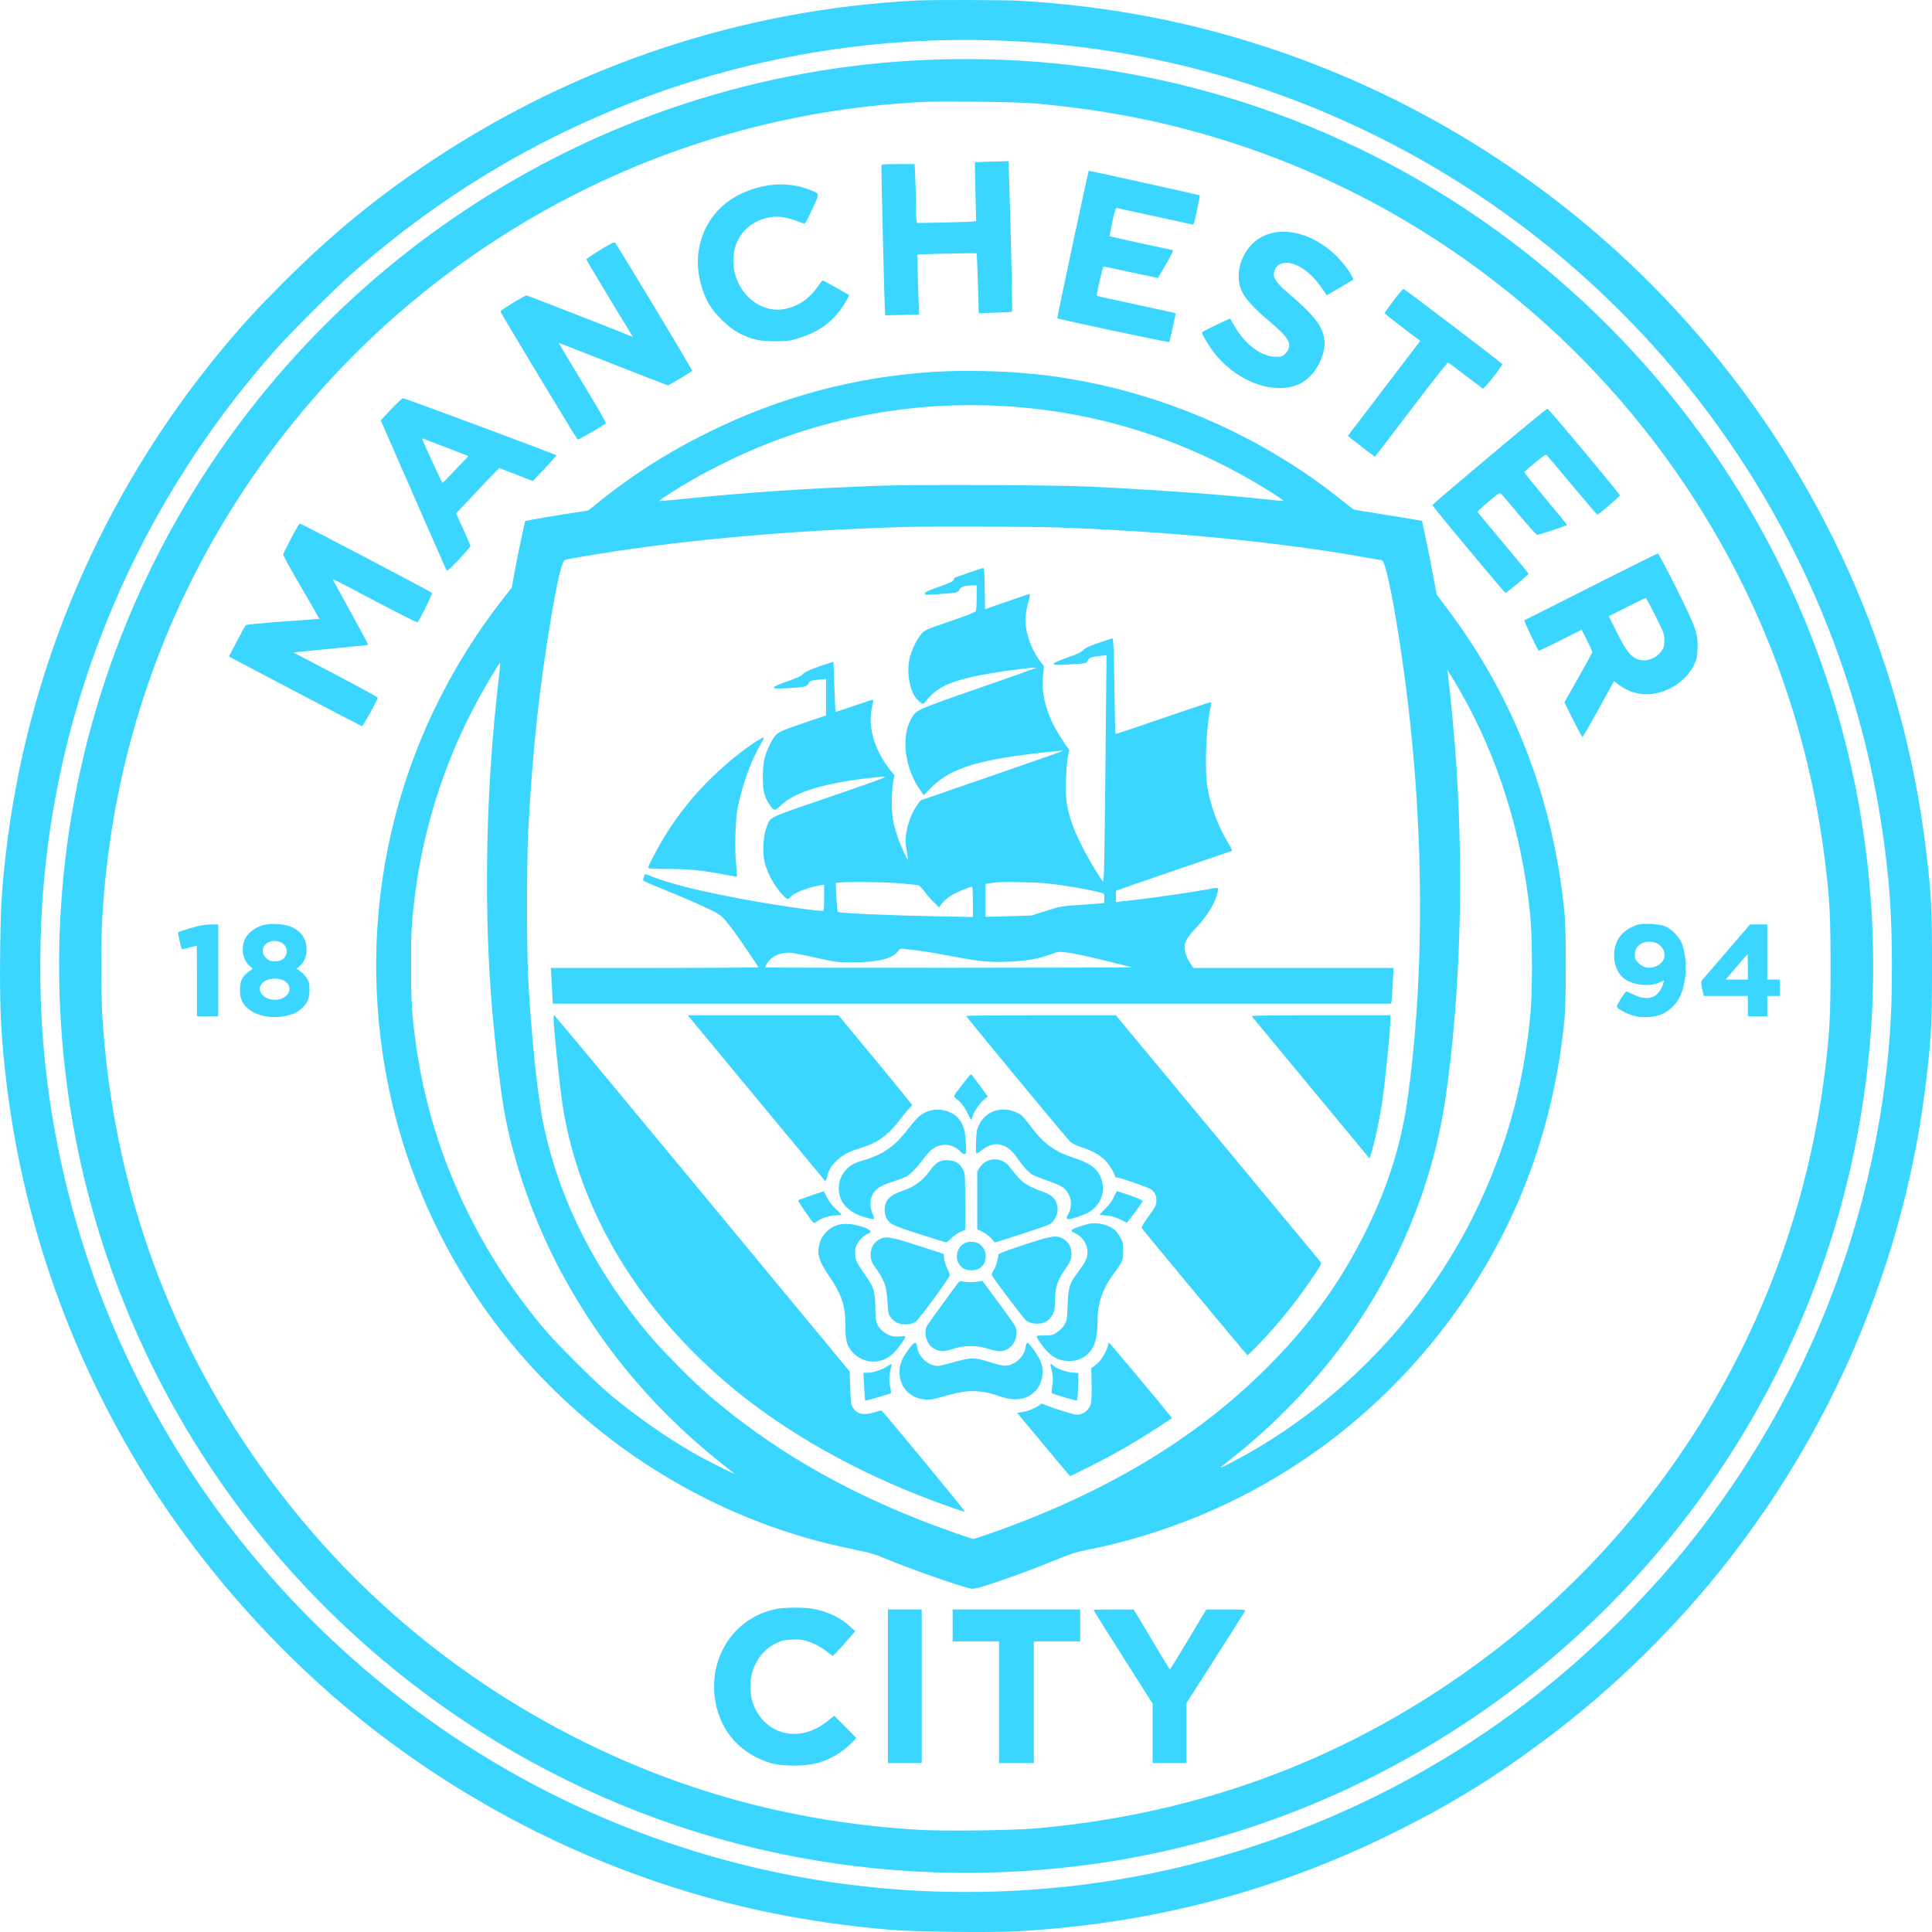 <svg width="41" height="41" viewBox="0 0 41 41" fill="none" xmlns="http://www.w3.org/2000/svg">
<g clip-path="url(#clip0_8810_40819)">
<path d="M19.468 0.01C15.797 0.195 12.274 1.353 9.194 3.389C8.015 4.168 7.039 4.968 6.005 6.003C5.46 6.549 5.165 6.869 4.734 7.387C2.171 10.465 0.571 14.199 0.12 18.152C0.034 18.913 0.013 19.269 0.003 20.223C-0.011 21.418 0.024 22.087 0.153 23.104C0.52 26.025 1.535 28.863 3.116 31.385C4.234 33.167 5.706 34.856 7.334 36.224C9.295 37.868 11.573 39.144 14.003 39.958C15.584 40.489 17.128 40.802 18.904 40.954C19.413 40.997 21.029 41.016 21.59 40.985C24.465 40.823 27.096 40.13 29.629 38.867C30.825 38.272 31.752 37.698 32.838 36.882C34.268 35.81 35.601 34.497 36.7 33.083C38.133 31.239 39.228 29.197 39.964 26.999C40.416 25.656 40.723 24.268 40.885 22.858C40.988 21.976 41 21.715 41 20.5C41 19.284 40.988 19.023 40.885 18.142C40.43 14.187 38.834 10.463 36.273 7.387C33.831 4.451 30.615 2.251 27.004 1.042C25.276 0.461 23.522 0.127 21.642 0.016C21.332 -0.002 19.788 -0.006 19.468 0.01ZM21.621 0.88C25.454 1.093 29.153 2.442 32.242 4.751C36.415 7.871 39.185 12.497 39.944 17.608C40.094 18.625 40.149 19.394 40.149 20.493C40.149 21.23 40.13 21.707 40.077 22.294C39.735 25.99 38.363 29.49 36.091 32.453C35.201 33.614 34.052 34.795 32.881 35.75C30.088 38.032 26.621 39.527 23.046 39.988C21.601 40.173 20.126 40.202 18.689 40.068C15.098 39.738 11.647 38.41 8.755 36.24C4.58 33.109 1.826 28.508 1.063 23.391C0.895 22.259 0.831 21.176 0.862 19.94C0.973 15.357 2.732 10.935 5.831 7.439C6.184 7.041 7.088 6.141 7.482 5.794C9.42 4.088 11.565 2.823 13.972 1.964C15.225 1.517 16.617 1.185 17.961 1.011C19.193 0.853 20.385 0.81 21.621 0.88Z" fill="#3BD6FF"/>
<path d="M19.714 1.269C16.179 1.409 12.756 2.526 9.797 4.509C7.709 5.909 5.911 7.707 4.51 9.795C1.922 13.655 0.827 18.271 1.404 22.898C2.089 28.408 5.152 33.37 9.799 36.49C13.65 39.076 18.26 40.169 22.903 39.597C27.948 38.975 32.578 36.33 35.724 32.275C38.847 28.244 40.235 23.177 39.603 18.101C39.302 15.667 38.531 13.309 37.333 11.16C35.826 8.452 33.665 6.127 31.067 4.414C27.703 2.198 23.768 1.109 19.714 1.269ZM21.99 2.198C23.594 2.342 24.992 2.635 26.43 3.123C30.23 4.419 33.525 6.953 35.769 10.307C37.376 12.708 38.377 15.402 38.732 18.295C38.828 19.081 38.847 19.417 38.847 20.5C38.847 21.582 38.828 21.918 38.732 22.704C38.076 28.039 35.162 32.777 30.697 35.763C28.093 37.507 25.195 38.516 21.99 38.801C21.488 38.844 20.042 38.863 19.509 38.832C16.96 38.682 14.626 38.071 12.403 36.972C9.438 35.508 6.971 33.329 5.152 30.567C3.378 27.871 2.369 24.818 2.171 21.545C2.144 21.108 2.144 19.891 2.171 19.454C2.367 16.19 3.374 13.141 5.138 10.453C8.267 5.688 13.398 2.641 19.037 2.2C19.651 2.153 19.624 2.153 20.657 2.159C21.338 2.163 21.73 2.175 21.99 2.198Z" fill="#3BD6FF"/>
<path d="M20.907 3.434L20.688 3.443L20.7 4.066L20.715 4.689L20.666 4.699C20.639 4.706 20.356 4.714 20.04 4.722L19.462 4.732L19.45 4.687C19.443 4.66 19.437 4.505 19.437 4.341C19.437 4.177 19.431 3.916 19.423 3.762L19.41 3.482H19.064C18.785 3.482 18.715 3.488 18.707 3.51C18.697 3.539 18.773 6.68 18.785 6.69C18.789 6.692 18.951 6.69 19.148 6.684L19.505 6.674L19.491 6.323C19.484 6.131 19.476 5.844 19.474 5.686L19.468 5.399L20.091 5.382C20.434 5.374 20.719 5.372 20.725 5.378C20.733 5.384 20.762 6.18 20.768 6.576L20.77 6.645L21.119 6.635C21.309 6.631 21.471 6.621 21.478 6.614C21.49 6.604 21.443 4.552 21.414 3.773L21.402 3.42L21.264 3.424C21.191 3.426 21.031 3.432 20.907 3.434ZM23.098 3.65C23.073 3.728 22.429 6.746 22.437 6.754C22.456 6.774 24.8 7.273 24.812 7.258C24.826 7.242 24.956 6.655 24.947 6.647C24.945 6.643 24.568 6.561 24.113 6.463C23.655 6.364 23.278 6.282 23.276 6.278C23.262 6.268 23.401 5.655 23.418 5.655C23.426 5.655 23.69 5.71 24.002 5.778C24.314 5.846 24.572 5.899 24.576 5.897C24.578 5.893 24.65 5.77 24.736 5.62C24.878 5.372 24.908 5.306 24.882 5.306C24.865 5.306 23.551 5.019 23.547 5.013C23.545 5.011 23.571 4.874 23.606 4.708C23.657 4.464 23.678 4.406 23.703 4.414C23.719 4.419 24.08 4.499 24.502 4.589C24.925 4.681 25.286 4.759 25.304 4.765C25.331 4.773 25.349 4.72 25.403 4.464C25.439 4.293 25.464 4.15 25.458 4.144C25.45 4.136 23.155 3.629 23.112 3.625C23.11 3.625 23.102 3.637 23.098 3.65ZM16.197 3.953C15.414 4.121 14.911 4.642 14.819 5.38C14.778 5.723 14.87 6.151 15.053 6.465C15.178 6.678 15.467 6.957 15.676 7.064C15.949 7.205 16.117 7.244 16.453 7.242C16.704 7.24 16.765 7.234 16.925 7.184C17.405 7.039 17.704 6.811 17.944 6.409C17.989 6.332 18.024 6.266 18.02 6.262C18.012 6.254 17.567 6.003 17.495 5.965C17.454 5.944 17.444 5.952 17.362 6.069C17.179 6.34 16.935 6.506 16.644 6.559C16.09 6.66 15.563 6.157 15.561 5.528C15.561 5.157 15.756 4.841 16.08 4.691C16.334 4.572 16.591 4.57 16.89 4.683C16.966 4.712 17.042 4.74 17.061 4.745C17.085 4.753 17.126 4.683 17.237 4.441C17.401 4.084 17.405 4.115 17.179 4.027C16.876 3.906 16.531 3.881 16.197 3.953ZM26.994 4.945C26.674 5.023 26.436 5.253 26.327 5.591C26.262 5.794 26.274 6.024 26.36 6.196C26.434 6.348 26.637 6.567 26.947 6.826C27.203 7.043 27.324 7.174 27.351 7.269C27.373 7.351 27.345 7.441 27.271 7.511C27.211 7.566 27.195 7.572 27.07 7.572C26.764 7.568 26.41 7.301 26.19 6.906C26.149 6.832 26.112 6.768 26.108 6.764C26.098 6.752 25.507 7.037 25.507 7.055C25.507 7.088 25.61 7.271 25.708 7.408C26.188 8.087 27.049 8.417 27.601 8.136C27.8 8.033 27.972 7.816 28.06 7.556C28.122 7.371 28.126 7.24 28.075 7.074C28.001 6.844 27.816 6.627 27.361 6.241C27.111 6.032 27.017 5.903 27.033 5.798C27.058 5.643 27.162 5.567 27.336 5.579C27.566 5.598 27.851 5.813 28.058 6.124L28.155 6.268L28.436 6.102C28.589 6.012 28.718 5.934 28.723 5.932C28.727 5.928 28.69 5.858 28.641 5.776C28.587 5.686 28.479 5.552 28.368 5.44C27.962 5.034 27.424 4.841 26.994 4.945ZM12.738 5.304C12.578 5.401 12.446 5.491 12.444 5.503C12.444 5.52 12.996 6.44 13.392 7.084L13.431 7.152L13.363 7.123C13.031 6.986 11.195 6.27 11.175 6.27C11.132 6.27 10.619 6.586 10.619 6.61C10.619 6.631 12.223 9.292 12.258 9.329C12.268 9.341 12.812 9.028 12.857 8.983C12.867 8.972 12.654 8.599 12.364 8.126C12.084 7.662 11.856 7.283 11.858 7.279C11.862 7.277 12.379 7.478 13.01 7.726C13.64 7.974 14.165 8.177 14.173 8.177C14.196 8.177 14.678 7.89 14.69 7.869C14.7 7.855 13.097 5.194 13.051 5.151C13.035 5.132 12.953 5.173 12.738 5.304ZM29.574 6.379C29.469 6.518 29.383 6.637 29.383 6.645C29.383 6.651 29.553 6.789 29.76 6.947L30.14 7.234L29.371 8.242L28.602 9.251L28.669 9.303C28.706 9.331 28.835 9.432 28.956 9.526L29.178 9.694L29.264 9.581C29.313 9.52 29.658 9.069 30.029 8.579C30.402 8.089 30.716 7.691 30.73 7.695C30.745 7.699 30.911 7.822 31.099 7.968C31.288 8.111 31.454 8.236 31.468 8.245C31.493 8.261 31.893 7.757 31.881 7.726C31.872 7.703 29.816 6.137 29.787 6.133C29.773 6.129 29.676 6.241 29.574 6.379ZM19.817 7.892C18.154 7.996 16.562 8.421 15.059 9.161C14.171 9.598 13.398 10.092 12.666 10.687L12.488 10.832L11.989 10.91C11.714 10.953 11.413 11.004 11.319 11.023L11.144 11.058L11.079 11.355C11.042 11.519 10.978 11.837 10.935 12.062L10.859 12.472L10.666 12.718C8.359 15.675 7.488 19.429 8.255 23.114C8.657 25.049 9.555 26.927 10.822 28.476C12.557 30.596 14.948 32.113 17.571 32.759C17.758 32.804 18.049 32.869 18.217 32.902C18.449 32.949 18.584 32.988 18.765 33.066C19.234 33.265 20.348 33.659 20.6 33.712C20.649 33.724 20.735 33.706 20.938 33.642C21.344 33.513 21.896 33.312 22.37 33.117C22.708 32.98 22.841 32.935 23.057 32.894C26.354 32.236 29.207 30.337 31.093 27.549C32.285 25.787 32.988 23.813 33.201 21.627C33.238 21.254 33.238 19.747 33.201 19.372C32.97 16.981 32.129 14.797 30.718 12.925L30.488 12.618L30.406 12.181C30.363 11.939 30.291 11.587 30.25 11.398L30.177 11.053L29.795 10.988C29.586 10.953 29.264 10.902 29.081 10.873C28.897 10.846 28.737 10.818 28.723 10.809C28.708 10.799 28.583 10.703 28.444 10.592C26.608 9.128 24.312 8.187 21.98 7.941C21.307 7.871 20.462 7.851 19.817 7.892ZM21.611 8.64C23.534 8.8 25.347 9.415 27.01 10.467C27.144 10.553 27.248 10.625 27.244 10.629C27.24 10.633 27.113 10.623 26.961 10.607C25.971 10.498 24.691 10.404 23.159 10.328C22.474 10.293 19.542 10.28 18.724 10.307C17.167 10.361 15.832 10.449 14.407 10.598C14.181 10.621 13.995 10.635 13.991 10.631C13.976 10.619 14.39 10.354 14.727 10.162C14.885 10.069 15.209 9.901 15.447 9.786C17.366 8.851 19.47 8.462 21.611 8.64ZM22.38 11.191C24.734 11.271 27.111 11.498 28.897 11.816C29.12 11.855 29.313 11.888 29.323 11.888C29.44 11.888 29.775 13.848 29.947 15.538C30.222 18.244 30.195 21.006 29.873 23.308C29.73 24.336 29.426 25.271 28.913 26.271C28.384 27.301 27.753 28.16 26.881 29.029C25.378 30.532 23.461 31.68 21.041 32.533C20.844 32.603 20.672 32.658 20.655 32.658C20.612 32.658 19.905 32.406 19.519 32.254C17.778 31.567 16.349 30.723 15.057 29.622C14.741 29.353 14.052 28.66 13.781 28.336C12.643 26.985 11.899 25.519 11.552 23.954C11.417 23.348 11.284 22.103 11.21 20.787C11.177 20.194 11.177 18.236 11.21 17.619C11.3 15.933 11.452 14.525 11.708 13.036C11.839 12.267 11.93 11.898 11.991 11.88C12.01 11.874 12.186 11.841 12.383 11.808C14.306 11.476 16.646 11.261 19.13 11.185C19.638 11.168 21.847 11.175 22.38 11.191ZM10.57 14.525C10.324 16.665 10.269 18.978 10.414 21.043C10.474 21.865 10.597 22.968 10.693 23.534C10.882 24.637 11.329 25.915 11.905 26.989C12.803 28.666 14.001 30.064 15.572 31.26C15.66 31.328 15.02 31.008 14.698 30.823C14.142 30.505 13.509 30.06 12.967 29.611C12.635 29.337 11.825 28.531 11.538 28.188C10.086 26.464 9.151 24.403 8.837 22.232C8.743 21.578 8.724 21.318 8.724 20.52C8.722 19.741 8.733 19.567 8.815 18.927C8.989 17.598 9.409 16.259 10.037 15.05C10.217 14.699 10.597 14.053 10.613 14.068C10.617 14.074 10.599 14.279 10.57 14.525ZM30.987 14.666C31.794 16.077 32.299 17.693 32.473 19.413C32.523 19.909 32.523 21.102 32.473 21.586C32.326 23.001 32.014 24.174 31.45 25.42C30.474 27.579 28.786 29.47 26.723 30.706C26.348 30.932 25.813 31.211 25.917 31.127C25.956 31.096 26.102 30.979 26.239 30.868C27.037 30.231 27.822 29.423 28.438 28.605C29.635 27.012 30.412 25.162 30.683 23.257C30.983 21.162 31.062 18.695 30.911 16.317C30.87 15.679 30.777 14.693 30.724 14.297L30.714 14.215L30.779 14.318C30.816 14.373 30.909 14.531 30.987 14.666Z" fill="#3BD6FF"/>
<path d="M20.555 12.155C20.397 12.21 20.266 12.257 20.262 12.257C20.259 12.257 20.249 12.278 20.239 12.302C20.227 12.341 20.165 12.37 19.927 12.452C19.712 12.528 19.63 12.565 19.626 12.591C19.62 12.626 19.634 12.628 19.831 12.614C20.323 12.581 20.323 12.581 20.36 12.513C20.395 12.45 20.469 12.427 20.653 12.423L20.729 12.421L20.727 12.671C20.727 12.811 20.719 12.94 20.711 12.962C20.7 12.991 20.559 13.049 20.163 13.184C19.669 13.352 19.628 13.37 19.558 13.446C19.458 13.555 19.339 13.807 19.3 13.986C19.247 14.244 19.29 14.572 19.402 14.761C19.474 14.88 19.601 14.974 19.618 14.921C19.624 14.906 19.683 14.834 19.753 14.763C19.974 14.533 20.327 14.404 21.078 14.279C21.424 14.221 21.978 14.156 21.992 14.17C21.997 14.174 21.447 14.371 20.77 14.605C19.425 15.07 19.439 15.064 19.331 15.265C19.115 15.659 19.207 16.331 19.54 16.784L19.603 16.875L19.733 16.741C20.114 16.35 20.608 16.169 21.703 16.022C21.99 15.983 22.556 15.923 22.564 15.931C22.569 15.935 21.888 16.173 21.051 16.462L19.532 16.987L19.454 17.098C19.347 17.25 19.255 17.498 19.23 17.697C19.212 17.832 19.214 17.902 19.24 18.049C19.257 18.15 19.269 18.236 19.265 18.238C19.253 18.252 19.111 17.943 19.05 17.768C19.017 17.672 18.974 17.522 18.957 17.436C18.916 17.248 18.916 16.819 18.953 16.606L18.98 16.452L18.867 16.309C18.551 15.899 18.414 15.415 18.504 15.017C18.523 14.929 18.535 14.853 18.529 14.849C18.525 14.845 18.348 14.9 18.137 14.974C17.926 15.048 17.745 15.107 17.737 15.107C17.727 15.107 17.715 14.869 17.706 14.58C17.698 14.289 17.688 14.049 17.686 14.045C17.682 14.043 17.547 14.086 17.384 14.143C17.165 14.221 17.077 14.262 17.038 14.305C16.999 14.348 16.915 14.387 16.706 14.461C16.511 14.529 16.423 14.568 16.423 14.588C16.423 14.615 16.46 14.617 16.695 14.605C17.079 14.584 17.124 14.574 17.157 14.506C17.186 14.447 17.206 14.439 17.403 14.42L17.53 14.408V15.183L17.034 15.351C16.47 15.542 16.464 15.546 16.332 15.815C16.222 16.038 16.189 16.188 16.189 16.481C16.187 16.774 16.218 16.907 16.324 17.065C16.429 17.219 16.439 17.219 16.572 17.09C16.79 16.877 17.214 16.712 17.848 16.598C18.18 16.536 18.689 16.475 18.779 16.485C18.822 16.489 18.461 16.62 17.61 16.911C16.232 17.383 16.359 17.319 16.259 17.58C16.195 17.746 16.179 18.092 16.226 18.295C16.271 18.488 16.4 18.74 16.535 18.906C16.675 19.077 16.722 19.105 16.763 19.046C16.829 18.954 17.126 18.835 17.403 18.788L17.489 18.773V19.052C17.489 19.304 17.485 19.331 17.454 19.331C17.28 19.329 16.451 19.208 15.828 19.093C14.877 18.917 14.274 18.769 13.87 18.615C13.779 18.58 13.7 18.552 13.693 18.552C13.681 18.552 13.648 18.64 13.646 18.681C13.644 18.689 13.79 18.757 13.966 18.828C14.425 19.013 14.755 19.154 15.039 19.29C15.303 19.413 15.326 19.433 15.566 19.751C15.68 19.905 16.095 20.512 16.095 20.528C16.095 20.534 15.104 20.541 13.892 20.541H11.688L11.698 20.678C11.702 20.756 11.712 20.926 11.719 21.057L11.731 21.299H29.522L29.535 21.201C29.541 21.148 29.551 20.977 29.559 20.822L29.572 20.541H25.325L25.265 20.452C25.202 20.362 25.138 20.198 25.138 20.128C25.138 19.989 25.187 19.899 25.364 19.71C25.636 19.421 25.802 19.144 25.843 18.915C25.86 18.824 25.874 18.826 25.589 18.88C25.319 18.931 24.482 19.052 24.102 19.095C23.945 19.111 23.785 19.13 23.75 19.134L23.682 19.144V18.904L23.77 18.872C23.891 18.826 26.127 18.06 26.135 18.06C26.157 18.06 26.133 18.006 26.04 17.846C25.831 17.494 25.677 17.065 25.618 16.676C25.573 16.391 25.589 15.636 25.649 15.253C25.671 15.103 25.696 14.961 25.702 14.941C25.71 14.916 25.704 14.902 25.688 14.902C25.673 14.902 25.216 15.056 24.671 15.242C24.127 15.431 23.676 15.581 23.672 15.575C23.666 15.57 23.655 15.111 23.649 14.558C23.639 13.861 23.627 13.549 23.612 13.549C23.6 13.549 23.465 13.592 23.313 13.643C23.104 13.715 23.024 13.754 22.983 13.799C22.942 13.844 22.858 13.883 22.645 13.957C22.466 14.02 22.359 14.068 22.359 14.084C22.359 14.117 22.415 14.117 22.808 14.092C23.049 14.078 23.05 14.078 23.085 14.018C23.122 13.951 23.139 13.944 23.342 13.92L23.483 13.903L23.469 15.279C23.438 18.496 23.434 18.751 23.397 18.697C23.139 18.326 22.845 17.768 22.741 17.451C22.632 17.121 22.61 16.946 22.622 16.542C22.628 16.346 22.646 16.124 22.663 16.052L22.692 15.919L22.567 15.735C22.394 15.476 22.3 15.294 22.216 15.041C22.134 14.797 22.107 14.521 22.14 14.277C22.159 14.141 22.156 14.129 22.113 14.082C22.025 13.986 21.914 13.789 21.857 13.633C21.74 13.313 21.732 13.088 21.826 12.764C21.855 12.663 21.863 12.606 21.849 12.606C21.837 12.606 21.619 12.677 21.365 12.768L20.904 12.928L20.897 12.491C20.893 12.159 20.887 12.052 20.866 12.054C20.854 12.054 20.713 12.099 20.555 12.155ZM19.121 18.747C19.3 18.763 19.466 18.781 19.488 18.785C19.511 18.792 19.569 18.849 19.616 18.915C19.663 18.98 19.753 19.085 19.817 19.146L19.929 19.257L19.964 19.208C20.026 19.116 20.143 19.021 20.268 18.958C20.385 18.898 20.592 18.818 20.631 18.818C20.639 18.818 20.647 18.962 20.647 19.138V19.46L19.864 19.446C18.89 19.427 17.821 19.38 17.78 19.353C17.77 19.347 17.756 19.206 17.75 19.04L17.735 18.738L17.801 18.73C17.979 18.707 18.824 18.718 19.121 18.747ZM22.21 18.747C22.581 18.785 23.11 18.876 23.36 18.943C23.434 18.964 23.436 18.966 23.436 19.062V19.161L23.299 19.175C23.221 19.181 23.012 19.198 22.831 19.21C22.526 19.23 22.48 19.239 22.195 19.331L21.888 19.429L21.402 19.444L20.914 19.456V18.759L20.981 18.748C21.016 18.742 21.07 18.734 21.098 18.73C21.234 18.707 21.959 18.72 22.21 18.747ZM19.415 20.163C19.566 20.18 19.899 20.235 20.153 20.284C20.766 20.403 20.992 20.426 21.396 20.409C21.767 20.395 22.027 20.35 22.288 20.256C22.46 20.192 22.464 20.19 22.657 20.215C22.763 20.227 23.106 20.301 23.416 20.377C23.725 20.454 23.998 20.522 24.02 20.526C24.043 20.532 22.302 20.537 20.151 20.538C17.998 20.538 16.238 20.537 16.238 20.53C16.238 20.5 16.302 20.401 16.355 20.352C16.429 20.28 16.535 20.237 16.673 20.221C16.784 20.208 16.802 20.212 17.479 20.36C17.735 20.416 17.803 20.422 18.104 20.422C18.617 20.422 18.937 20.346 19.05 20.194C19.074 20.159 19.107 20.131 19.117 20.131C19.13 20.131 19.263 20.145 19.415 20.163Z" fill="#3BD6FF"/>
<path d="M16.076 15.716C15.879 15.835 15.543 16.093 15.289 16.327C14.87 16.706 14.524 17.11 14.214 17.576C14.046 17.826 13.757 18.357 13.757 18.412C13.757 18.433 13.857 18.439 14.204 18.441C14.657 18.443 14.913 18.47 15.438 18.572C15.545 18.593 15.635 18.607 15.639 18.603C15.643 18.599 15.635 18.488 15.623 18.359C15.586 18.008 15.607 17.364 15.66 17.112C15.769 16.61 15.943 16.136 16.14 15.798C16.185 15.72 16.218 15.655 16.214 15.648C16.209 15.644 16.148 15.675 16.076 15.716ZM11.747 21.601C11.747 21.795 11.866 22.946 11.932 23.403C12.268 25.699 13.613 27.91 15.695 29.575C16.736 30.409 18.008 31.135 19.423 31.703C19.878 31.885 20.46 32.092 20.475 32.078C20.487 32.066 18.726 29.931 18.703 29.931C18.695 29.931 18.629 29.95 18.555 29.972C18.324 30.042 18.186 30.013 18.1 29.872C18.057 29.804 18.053 29.765 18.043 29.451L18.032 29.105L14.905 25.326C13.185 23.247 11.772 21.547 11.764 21.547C11.753 21.545 11.747 21.57 11.747 21.601ZM14.735 21.715C14.811 21.808 15.469 22.603 16.197 23.479L17.52 25.074L17.553 24.965C17.6 24.803 17.637 24.744 17.76 24.627C17.895 24.5 18.008 24.44 18.279 24.358C18.629 24.25 18.849 24.09 19.097 23.764C19.179 23.655 19.271 23.542 19.302 23.516C19.331 23.487 19.355 23.458 19.355 23.448C19.355 23.44 19.005 23.007 18.574 22.488L17.793 21.545H14.596L14.735 21.715ZM20.504 21.56C20.504 21.582 22.642 24.166 22.716 24.233C22.749 24.264 22.852 24.313 22.946 24.344C23.182 24.422 23.335 24.506 23.452 24.623C23.541 24.711 23.662 24.91 23.662 24.967C23.662 24.98 23.682 24.99 23.709 24.99C23.772 24.99 24.357 25.193 24.427 25.24C24.511 25.299 24.549 25.39 24.539 25.505C24.531 25.587 24.504 25.636 24.371 25.818C24.277 25.949 24.219 26.046 24.228 26.06C24.256 26.107 26.455 28.752 26.471 28.758C26.491 28.767 26.846 28.395 27.105 28.096C27.363 27.797 27.681 27.377 27.894 27.052C28.038 26.837 28.05 26.808 28.023 26.778C28.007 26.759 27.023 25.574 25.837 24.143L23.68 21.545H22.091C21.217 21.545 20.504 21.551 20.504 21.56ZM26.567 21.57C26.578 21.584 27.144 22.269 27.826 23.091L29.065 24.586L29.11 24.434C29.182 24.205 29.295 23.661 29.34 23.329C29.408 22.835 29.506 21.836 29.506 21.631V21.545H28.027C26.846 21.545 26.551 21.551 26.567 21.57ZM20.43 23.005C20.216 23.28 20.225 23.261 20.288 23.313C20.397 23.397 20.467 23.485 20.53 23.62C20.567 23.696 20.602 23.76 20.61 23.76C20.616 23.76 20.629 23.733 20.637 23.698C20.655 23.61 20.793 23.409 20.883 23.333L20.963 23.27L20.912 23.2C20.739 22.96 20.614 22.798 20.604 22.796C20.598 22.796 20.518 22.89 20.43 23.005ZM19.796 23.557C19.589 23.596 19.491 23.672 19.283 23.944C19 24.317 18.748 24.498 18.33 24.621C18.117 24.684 18.041 24.727 17.942 24.838C17.838 24.959 17.786 25.113 17.803 25.277C17.827 25.552 18.035 25.75 18.398 25.845C18.471 25.865 18.539 25.874 18.547 25.865C18.555 25.857 18.543 25.808 18.518 25.759C18.461 25.638 18.459 25.47 18.512 25.361C18.582 25.228 18.674 25.164 18.929 25.082C19.056 25.041 19.193 24.99 19.232 24.969C19.32 24.922 19.452 24.787 19.62 24.565C19.718 24.436 19.773 24.385 19.854 24.344C20.034 24.254 20.245 24.293 20.383 24.438C20.422 24.481 20.454 24.498 20.475 24.49C20.506 24.477 20.508 24.447 20.497 24.241C20.485 23.987 20.444 23.858 20.331 23.725C20.223 23.596 19.981 23.52 19.796 23.557Z" fill="#3BD6FF"/>
<path d="M21.141 23.565C20.967 23.614 20.846 23.721 20.766 23.893C20.729 23.975 20.719 24.041 20.713 24.235C20.707 24.414 20.711 24.477 20.729 24.477C20.741 24.477 20.791 24.445 20.838 24.405C20.938 24.319 21.096 24.266 21.201 24.285C21.359 24.313 21.474 24.403 21.613 24.61C21.703 24.744 21.826 24.877 21.906 24.926C21.941 24.949 22.081 25.004 22.216 25.051C22.351 25.096 22.497 25.158 22.538 25.185C22.714 25.302 22.78 25.554 22.681 25.742C22.624 25.851 22.624 25.872 22.683 25.872C22.751 25.872 23.016 25.779 23.116 25.72C23.372 25.568 23.475 25.25 23.356 24.977C23.27 24.783 23.128 24.682 22.759 24.561C22.382 24.438 22.134 24.256 21.886 23.918C21.804 23.807 21.713 23.698 21.685 23.676C21.539 23.561 21.32 23.516 21.141 23.565Z" fill="#3BD6FF"/>
<path d="M20.938 24.643C20.885 24.67 20.826 24.723 20.795 24.77L20.739 24.855V26.087L20.852 26.142C20.914 26.173 20.998 26.236 21.039 26.284L21.113 26.368L21.644 26.2C21.935 26.105 22.21 26.013 22.251 25.992C22.396 25.919 22.476 25.732 22.431 25.566C22.392 25.418 22.31 25.349 22.091 25.277C21.984 25.24 21.843 25.174 21.775 25.129C21.662 25.055 21.603 24.992 21.418 24.754C21.305 24.608 21.104 24.561 20.938 24.643ZM19.905 24.668C19.862 24.692 19.798 24.754 19.763 24.805C19.585 25.055 19.415 25.185 19.138 25.277C18.875 25.367 18.775 25.476 18.775 25.677C18.775 25.734 18.789 25.808 18.808 25.841C18.877 25.978 18.931 26.003 19.503 26.187C19.804 26.284 20.065 26.364 20.079 26.364C20.093 26.364 20.143 26.325 20.186 26.279C20.231 26.232 20.317 26.173 20.376 26.146L20.483 26.097V25.509C20.483 24.977 20.479 24.91 20.444 24.836C20.374 24.684 20.27 24.621 20.087 24.621C20.013 24.621 19.958 24.635 19.905 24.668ZM17.214 25.369C17.069 25.42 16.946 25.465 16.939 25.472C16.925 25.486 17.245 25.953 17.27 25.953C17.28 25.953 17.315 25.935 17.348 25.913C17.438 25.847 17.627 25.79 17.75 25.79C17.809 25.79 17.858 25.785 17.858 25.777C17.858 25.771 17.803 25.716 17.735 25.654C17.655 25.578 17.592 25.494 17.549 25.408C17.512 25.336 17.483 25.277 17.481 25.279C17.481 25.279 17.36 25.32 17.214 25.369ZM23.641 25.396C23.608 25.472 23.547 25.558 23.463 25.642C23.391 25.714 23.334 25.775 23.334 25.779C23.334 25.781 23.397 25.79 23.475 25.794C23.602 25.804 23.721 25.845 23.91 25.947C23.922 25.956 24.23 25.541 24.248 25.492C24.256 25.476 24.172 25.437 23.99 25.371C23.84 25.32 23.713 25.277 23.707 25.277C23.698 25.277 23.67 25.33 23.641 25.396ZM23.098 25.974C22.911 26.019 22.739 26.085 22.739 26.111C22.739 26.126 22.761 26.148 22.79 26.159C22.958 26.222 23.075 26.39 23.077 26.569C23.077 26.702 23.046 26.767 22.889 26.979C22.692 27.241 22.673 27.305 22.657 27.69C22.645 28.012 22.64 28.026 22.583 28.121C22.546 28.18 22.483 28.242 22.421 28.281C22.331 28.336 22.306 28.342 22.16 28.34C22.052 28.338 22 28.344 22 28.361C22 28.398 22.142 28.599 22.236 28.693C22.359 28.814 22.476 28.869 22.638 28.881C22.813 28.894 22.95 28.849 23.071 28.744C23.233 28.601 23.29 28.408 23.293 27.992C23.293 27.651 23.405 27.337 23.637 27.026C23.826 26.774 23.836 26.749 23.836 26.548C23.836 26.398 23.828 26.36 23.78 26.271C23.752 26.214 23.701 26.144 23.668 26.113C23.541 25.992 23.286 25.929 23.098 25.974ZM17.704 26.023C17.565 26.087 17.438 26.23 17.399 26.366C17.329 26.597 17.37 26.749 17.585 27.065C17.864 27.475 17.94 27.7 17.94 28.127C17.94 28.451 17.969 28.558 18.094 28.697C18.322 28.949 18.705 28.963 18.951 28.726C19.046 28.635 19.212 28.41 19.212 28.373C19.212 28.355 19.185 28.35 19.111 28.361C18.972 28.379 18.84 28.342 18.738 28.254C18.605 28.139 18.576 28.057 18.576 27.768C18.576 27.436 18.543 27.321 18.395 27.108C18.168 26.78 18.158 26.759 18.149 26.622C18.143 26.521 18.149 26.476 18.182 26.413C18.233 26.316 18.34 26.21 18.418 26.181C18.523 26.142 18.48 26.095 18.289 26.031C18.057 25.958 17.852 25.953 17.704 26.023Z" fill="#3BD6FF"/>
<path d="M21.728 26.417C21.437 26.513 21.197 26.601 21.193 26.616C21.189 26.63 21.176 26.692 21.164 26.757C21.152 26.821 21.117 26.909 21.088 26.954C21.053 27.009 21.039 27.046 21.051 27.067C21.129 27.196 21.732 27.994 21.775 28.024C21.884 28.102 22.078 28.113 22.197 28.049C22.267 28.012 22.345 27.907 22.37 27.823C22.38 27.782 22.39 27.668 22.39 27.571C22.39 27.337 22.442 27.174 22.575 26.979C22.72 26.767 22.739 26.729 22.739 26.61C22.739 26.468 22.679 26.357 22.569 26.292C22.419 26.206 22.331 26.218 21.728 26.417ZM18.65 26.308C18.531 26.374 18.467 26.503 18.477 26.655C18.486 26.751 18.5 26.792 18.568 26.886C18.769 27.169 18.814 27.29 18.832 27.614C18.838 27.733 18.851 27.848 18.857 27.871C18.879 27.947 18.949 28.024 19.033 28.067C19.144 28.125 19.337 28.117 19.431 28.049C19.509 27.994 20.155 27.112 20.155 27.061C20.155 27.04 20.132 26.979 20.104 26.923C20.075 26.87 20.046 26.776 20.038 26.716L20.026 26.61L19.488 26.435C18.888 26.241 18.793 26.226 18.65 26.308ZM20.516 26.364C20.264 26.444 20.231 26.806 20.463 26.927C20.547 26.971 20.704 26.966 20.785 26.917C20.961 26.811 20.963 26.528 20.791 26.402C20.729 26.357 20.596 26.339 20.516 26.364ZM20.284 27.29C19.81 27.932 19.679 28.117 19.661 28.16C19.603 28.314 19.669 28.521 19.802 28.609C19.925 28.689 20.02 28.693 20.218 28.627C20.467 28.545 20.729 28.545 20.983 28.627C21.191 28.693 21.295 28.689 21.41 28.613C21.545 28.521 21.609 28.314 21.549 28.156C21.537 28.125 21.375 27.893 21.186 27.639L20.846 27.18L20.762 27.196C20.653 27.216 20.532 27.216 20.438 27.196C20.366 27.18 20.362 27.182 20.284 27.29Z" fill="#3BD6FF"/>
<path d="M19.288 28.627C19.138 28.83 19.089 28.953 19.089 29.121C19.091 29.439 19.306 29.669 19.628 29.7C19.739 29.71 19.796 29.7 20.052 29.626C20.528 29.486 20.805 29.488 21.211 29.63C21.543 29.745 21.791 29.708 21.974 29.517C22.13 29.353 22.171 29.082 22.072 28.867C22.009 28.732 21.838 28.496 21.804 28.496C21.789 28.496 21.771 28.535 21.765 28.588C21.734 28.783 21.562 28.953 21.363 28.98C21.291 28.988 21.219 28.974 21.01 28.908C20.676 28.802 20.608 28.802 20.245 28.906C20.089 28.951 19.936 28.988 19.907 28.988C19.704 28.988 19.493 28.799 19.466 28.596C19.447 28.459 19.406 28.465 19.288 28.627ZM23.518 28.531C23.518 28.586 23.424 28.777 23.354 28.865C23.321 28.906 23.264 28.961 23.227 28.986L23.159 29.033L23.165 29.367C23.169 29.575 23.163 29.734 23.149 29.79C23.118 29.898 23.036 29.983 22.93 30.011C22.856 30.032 22.817 30.026 22.573 29.95C22.421 29.902 22.255 29.847 22.201 29.825L22.105 29.784L22.046 29.827C21.955 29.89 21.802 29.952 21.687 29.968L21.586 29.983L22.142 30.653C22.45 31.024 22.704 31.326 22.71 31.326C22.714 31.326 22.868 31.25 23.052 31.159C23.643 30.864 24.055 30.628 24.58 30.286L24.873 30.095L24.834 30.046C24.631 29.788 23.549 28.496 23.537 28.496C23.526 28.496 23.518 28.512 23.518 28.531ZM18.824 28.998C18.728 29.066 18.527 29.132 18.416 29.132H18.324L18.338 29.423C18.346 29.585 18.357 29.718 18.361 29.722C18.369 29.73 18.892 29.581 18.908 29.564C18.914 29.558 18.906 29.497 18.89 29.429C18.859 29.308 18.867 29.154 18.916 28.992C18.933 28.935 18.912 28.937 18.824 28.998Z" fill="#3BD6FF"/>
<path d="M22.296 28.992C22.345 29.162 22.355 29.279 22.331 29.41C22.316 29.486 22.314 29.554 22.323 29.564C22.353 29.591 22.841 29.732 22.856 29.718C22.864 29.71 22.874 29.576 22.878 29.421L22.886 29.138L22.755 29.128C22.622 29.117 22.394 29.031 22.347 28.976C22.31 28.931 22.282 28.941 22.296 28.992ZM8.306 8.679L8.081 8.919L8.148 9.075C8.3 9.43 9.457 12.064 9.473 12.097C9.489 12.128 9.532 12.091 9.738 11.874C9.873 11.73 9.984 11.603 9.984 11.589C9.984 11.576 9.916 11.414 9.832 11.23L9.678 10.896L9.949 10.609C10.098 10.451 10.303 10.233 10.406 10.127L10.593 9.932L10.95 10.069L11.306 10.209L11.556 9.946C11.694 9.801 11.807 9.674 11.807 9.663C11.807 9.649 9.151 8.657 8.556 8.45C8.544 8.445 8.431 8.548 8.306 8.679ZM9.475 9.499L9.941 9.678L9.67 9.963C9.522 10.121 9.395 10.248 9.389 10.248C9.381 10.248 8.993 9.409 8.96 9.319C8.956 9.309 8.966 9.303 8.981 9.309C8.997 9.315 9.219 9.401 9.475 9.499ZM31.608 9.684C30.944 10.242 30.398 10.707 30.398 10.719C30.398 10.746 31.928 12.583 31.95 12.583C31.969 12.585 32.438 12.194 32.438 12.175C32.438 12.169 32.197 11.874 31.901 11.521C31.604 11.168 31.36 10.871 31.356 10.863C31.352 10.855 31.456 10.756 31.587 10.648C31.821 10.451 31.827 10.447 31.864 10.486C31.885 10.506 32.055 10.709 32.244 10.935C32.434 11.16 32.602 11.347 32.621 11.351C32.65 11.355 33.232 11.162 33.255 11.14C33.259 11.136 33.054 10.885 32.799 10.584C32.547 10.28 32.344 10.026 32.348 10.018C32.354 10.008 32.457 9.918 32.578 9.817C32.769 9.657 32.799 9.639 32.828 9.663C32.844 9.68 33.091 9.969 33.371 10.307C33.654 10.646 33.89 10.922 33.898 10.922C33.923 10.924 34.376 10.535 34.376 10.512C34.376 10.482 32.865 8.671 32.838 8.671C32.828 8.671 32.274 9.126 31.608 9.684ZM6.18 11.421C6.089 11.591 6.014 11.747 6.009 11.765C6.005 11.784 6.178 12.099 6.393 12.464C6.606 12.829 6.78 13.13 6.778 13.133C6.776 13.135 6.428 13.161 6.005 13.19C5.521 13.225 5.228 13.254 5.214 13.27C5.201 13.282 5.115 13.436 5.025 13.612L4.857 13.932L6.255 14.668C7.024 15.072 7.664 15.406 7.679 15.411C7.701 15.417 8.015 14.851 8.015 14.806C8.015 14.793 7.613 14.574 7.121 14.316L6.227 13.846L6.981 13.77C7.398 13.729 7.755 13.694 7.775 13.694C7.793 13.692 7.81 13.684 7.81 13.676C7.81 13.666 7.65 13.368 7.455 13.014C7.258 12.659 7.088 12.347 7.074 12.321C7.051 12.282 7.086 12.294 7.301 12.407C8.38 12.979 8.848 13.217 8.86 13.204C8.909 13.155 9.184 12.598 9.167 12.581C9.139 12.552 6.389 11.109 6.364 11.109C6.352 11.109 6.27 11.248 6.18 11.421ZM33.761 12.452C32.994 12.841 32.358 13.161 32.348 13.165C32.336 13.169 32.621 13.776 32.654 13.811C32.658 13.815 32.863 13.715 33.113 13.592L33.566 13.364L33.679 13.59C33.741 13.713 33.792 13.824 33.792 13.836C33.792 13.848 33.659 14.094 33.495 14.381L33.199 14.906L33.382 15.273C33.484 15.474 33.572 15.64 33.583 15.64C33.591 15.64 33.745 15.374 33.925 15.048L34.251 14.455L34.342 14.525C34.542 14.679 34.791 14.752 35.026 14.73C35.408 14.695 35.781 14.449 35.939 14.129C36.005 13.996 36.015 13.957 36.023 13.778C36.039 13.446 36.005 13.348 35.576 12.487C35.373 12.079 35.197 11.745 35.182 11.745C35.168 11.747 34.528 12.064 33.761 12.452ZM35.131 13.069C35.313 13.438 35.32 13.457 35.32 13.59C35.32 13.713 35.311 13.742 35.258 13.817C35.137 13.99 34.897 14.063 34.727 13.979C34.587 13.914 34.505 13.801 34.313 13.422L34.141 13.077L34.524 12.884C34.737 12.778 34.916 12.69 34.926 12.69C34.934 12.688 35.026 12.86 35.131 13.069ZM5.651 19.618C5.515 19.642 5.378 19.712 5.286 19.805C5.099 19.991 5.109 20.34 5.304 20.504L5.365 20.555L5.271 20.625C5.138 20.725 5.093 20.822 5.093 21.012C5.095 21.193 5.138 21.295 5.259 21.4C5.443 21.564 5.782 21.627 6.083 21.555C6.237 21.519 6.307 21.484 6.405 21.398C6.522 21.295 6.567 21.191 6.567 21.012C6.569 20.881 6.561 20.844 6.514 20.764C6.483 20.713 6.422 20.645 6.376 20.614L6.294 20.557L6.356 20.506C6.454 20.422 6.506 20.305 6.506 20.151C6.506 19.915 6.385 19.747 6.151 19.657C6.032 19.614 5.788 19.593 5.651 19.618ZM5.952 19.995C6.163 20.083 6.112 20.379 5.882 20.397C5.755 20.407 5.712 20.395 5.644 20.327C5.454 20.137 5.689 19.884 5.952 19.995ZM5.993 20.795C6.153 20.863 6.194 21.012 6.081 21.125C5.958 21.248 5.704 21.248 5.581 21.125C5.472 21.016 5.499 20.879 5.644 20.807C5.743 20.76 5.895 20.754 5.993 20.795ZM34.754 19.624C34.62 19.663 34.483 19.747 34.399 19.846C34.206 20.073 34.204 20.473 34.397 20.701C34.557 20.891 34.961 20.963 35.221 20.848L35.313 20.807L35.299 20.864C35.275 20.963 35.199 21.082 35.127 21.129C35.014 21.205 34.838 21.195 34.663 21.104C34.587 21.066 34.518 21.037 34.51 21.043C34.471 21.067 34.3 21.34 34.311 21.365C34.329 21.412 34.536 21.523 34.674 21.558C34.87 21.607 35.119 21.59 35.283 21.517C35.43 21.449 35.566 21.316 35.646 21.158C35.795 20.867 35.816 20.356 35.695 20.032C35.638 19.878 35.463 19.702 35.32 19.651C35.186 19.604 34.879 19.589 34.754 19.624ZM35.188 20.034C35.391 20.169 35.363 20.424 35.135 20.51C34.998 20.563 34.87 20.538 34.772 20.438C34.706 20.372 34.694 20.348 34.694 20.272C34.694 20.157 34.727 20.094 34.815 20.034C34.911 19.968 35.092 19.968 35.188 20.034ZM4.043 19.696C3.905 19.739 3.789 19.778 3.78 19.784C3.77 19.794 3.844 20.128 3.86 20.145C3.862 20.147 3.932 20.131 4.016 20.11C4.1 20.087 4.172 20.069 4.176 20.069C4.178 20.069 4.18 20.405 4.18 20.817V21.566H4.631V19.618L4.463 19.62C4.33 19.622 4.238 19.638 4.043 19.696ZM36.64 20.198C36.365 20.516 36.13 20.791 36.115 20.807C36.097 20.832 36.099 20.873 36.123 20.988L36.156 21.135H37.093V21.566H37.504V21.135H37.77V20.787H37.504V19.618H37.139L36.64 20.198ZM37.093 20.52V20.787H36.622L36.849 20.52C36.974 20.372 37.081 20.253 37.085 20.253C37.089 20.253 37.093 20.372 37.093 20.52ZM16.453 34.149C15.57 34.337 15.02 35.184 15.182 36.113C15.295 36.755 15.732 37.235 16.371 37.419C16.599 37.485 17.089 37.485 17.331 37.419C17.62 37.341 17.885 37.183 18.094 36.966L18.174 36.882L17.94 36.646L17.704 36.41L17.565 36.523C17.114 36.886 16.568 36.886 16.213 36.527C15.736 36.041 15.865 35.172 16.458 34.879C16.595 34.811 16.632 34.801 16.804 34.795C16.956 34.786 17.024 34.795 17.134 34.828C17.284 34.875 17.471 34.977 17.583 35.078C17.622 35.11 17.663 35.139 17.674 35.139C17.684 35.139 17.795 35.022 17.922 34.877L18.149 34.616L18.043 34.52C17.84 34.331 17.577 34.204 17.268 34.143C17.073 34.106 16.64 34.108 16.453 34.149ZM18.843 35.785V37.415H19.56V34.155H18.843V35.785ZM20.216 34.493V34.832H21.201V37.415H21.939V34.832H22.923V34.155H20.216V34.493ZM23.21 34.169C23.21 34.18 23.491 34.629 23.836 35.17L24.461 36.154V37.415H25.179V36.142L25.796 35.176C26.137 34.645 26.418 34.198 26.424 34.182C26.432 34.161 26.356 34.155 26.018 34.155L25.599 34.157L25.22 34.791C25.011 35.139 24.835 35.424 24.828 35.426C24.82 35.426 24.644 35.141 24.439 34.791L24.061 34.157L23.637 34.155C23.401 34.155 23.21 34.161 23.21 34.169Z" fill="#3BD6FF"/>
</g>
<defs>
<clipPath id="clip0_8810_40819">
<rect width="41" height="41" fill="white"/>
</clipPath>
</defs>
</svg>
